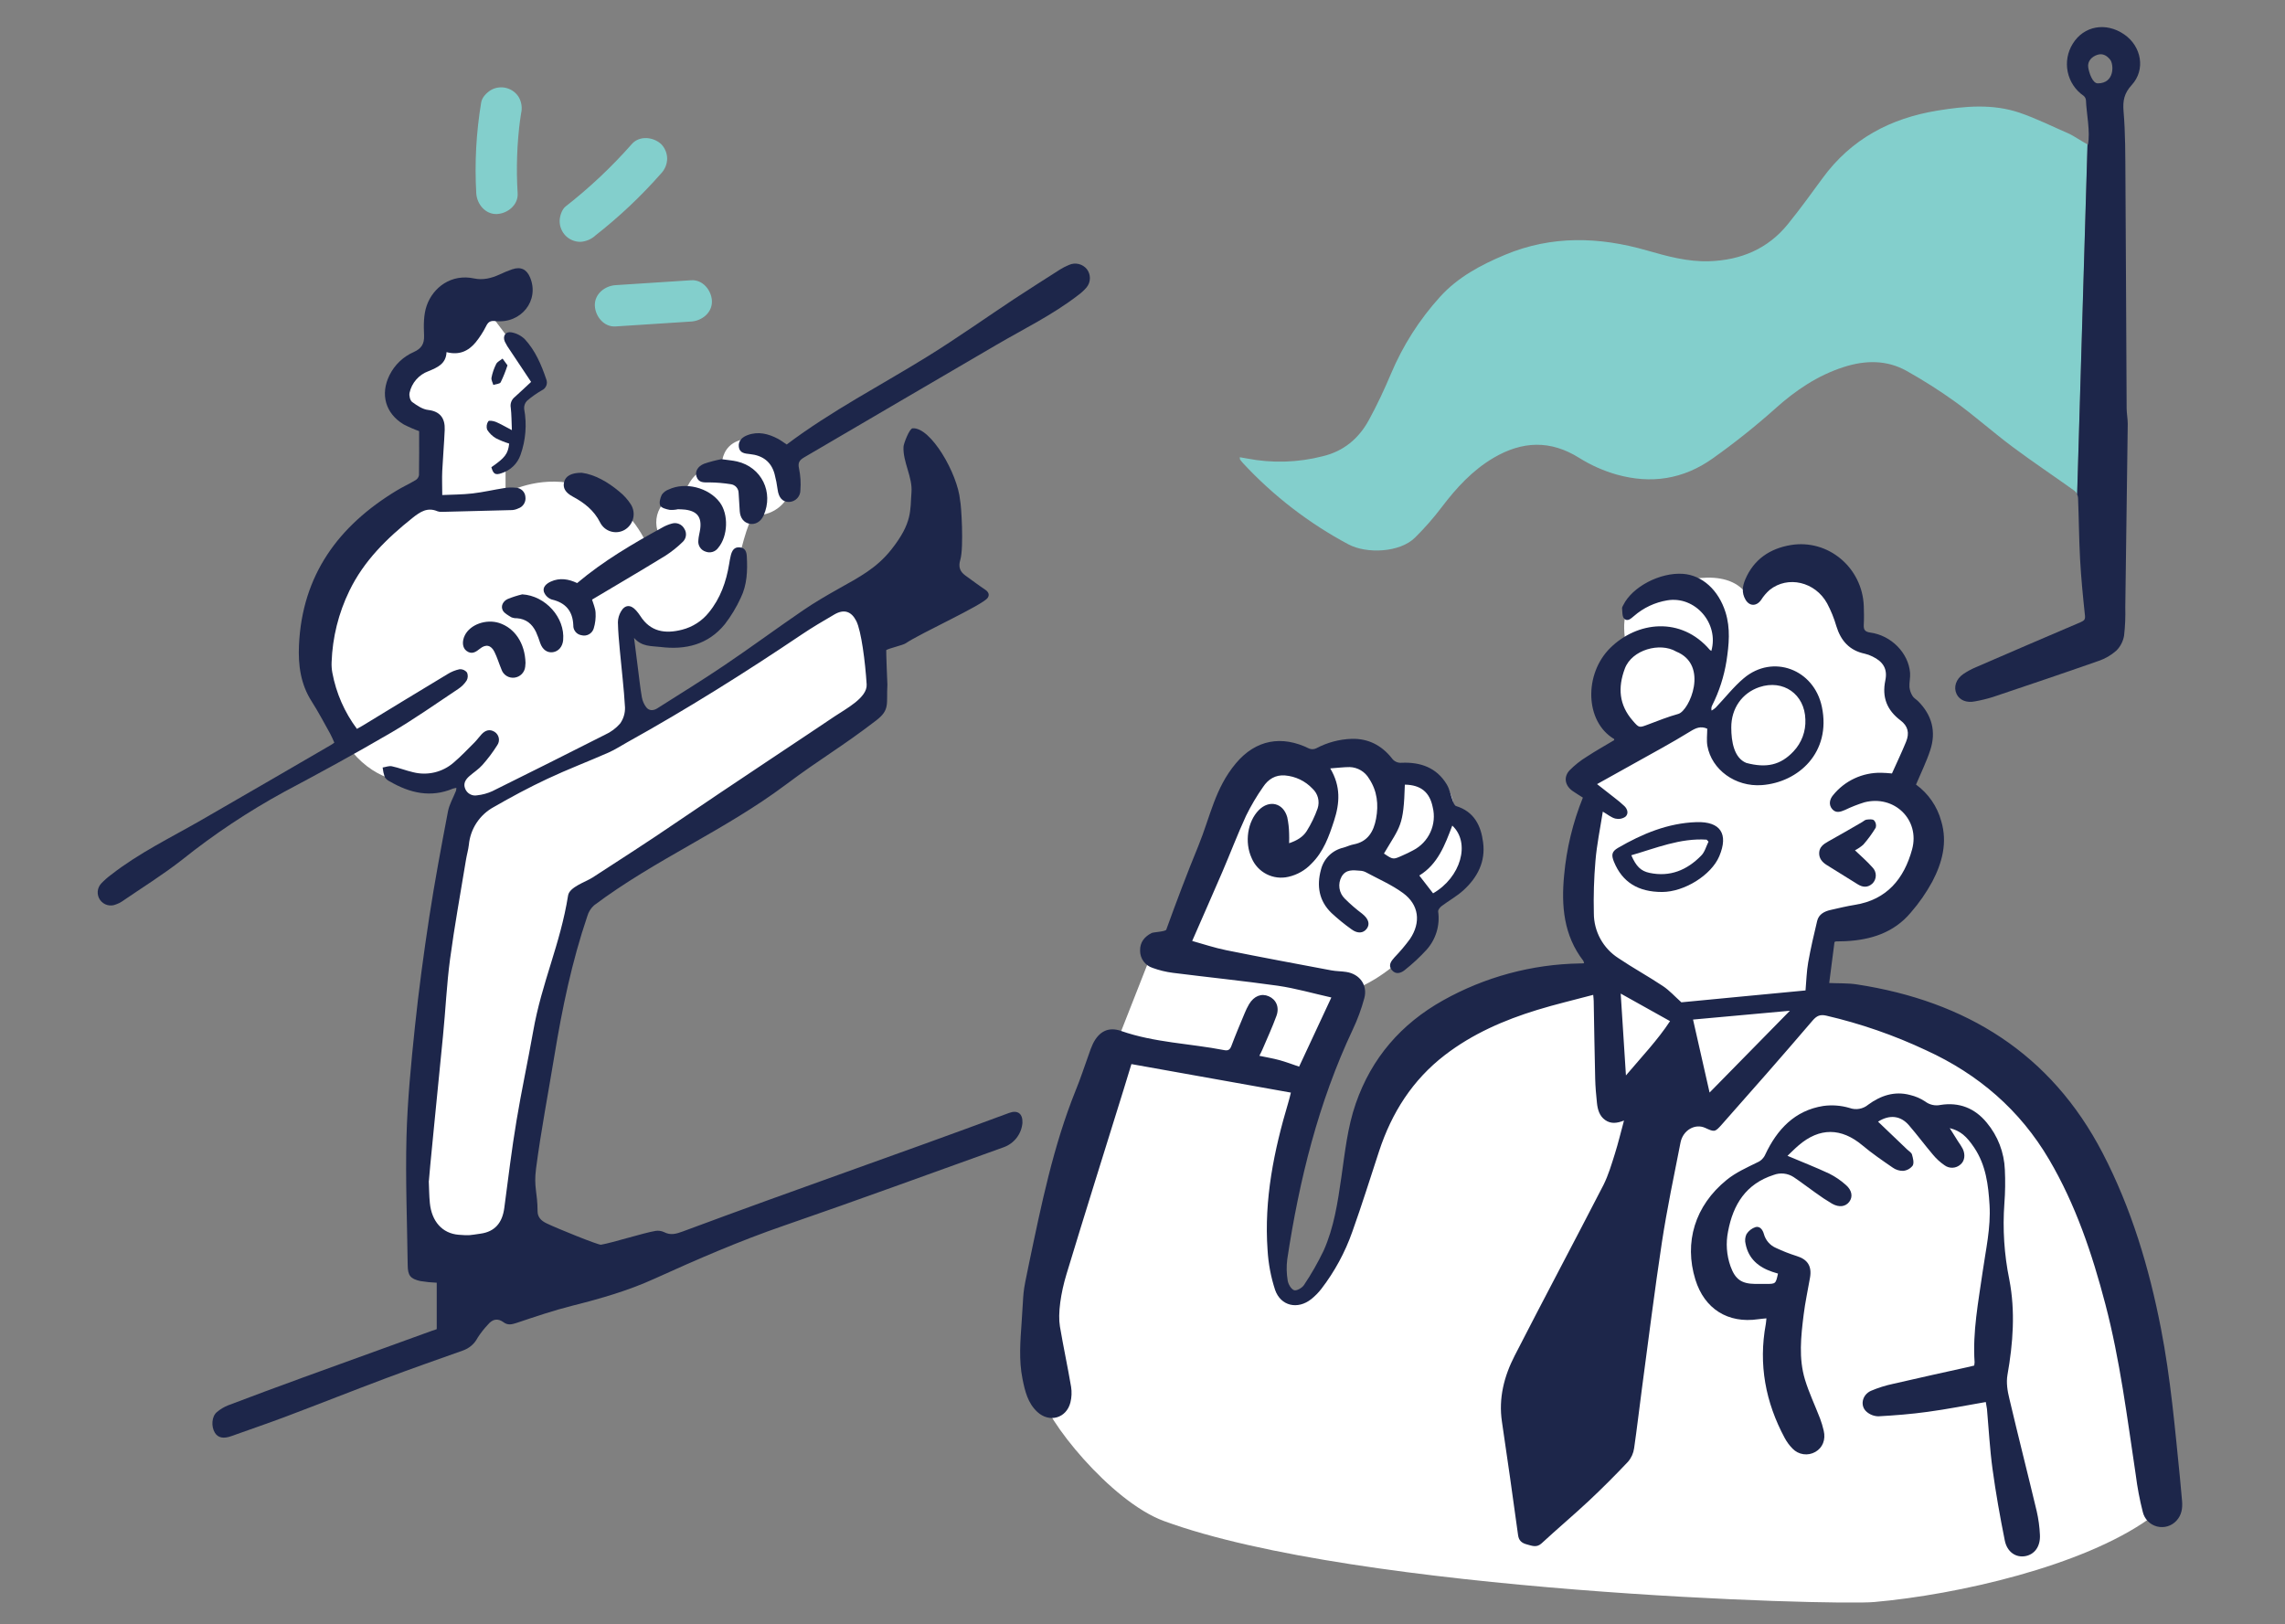 <svg width="422" height="300" viewBox="0 0 422 300" fill="none" xmlns="http://www.w3.org/2000/svg">
<rect x="0" y="0" width="422" height="300" fill="#808080" stroke="none"/>
<g clip-path="url(#clip0_421_978)">
<path d="M77.937 231.099C77.812 215.661 78.569 200.228 80.206 184.877C81.567 172.02 83.478 160.057 85.651 149.077L84.29 142.733C82.928 143.431 78.327 145.551 72.945 144.092C66.883 142.452 62.258 136.937 61.147 130.044C60.471 128.431 55.919 117.012 62.054 105.121C67.463 94.639 77.338 91.25 79.298 90.62V77.931C77.795 77.758 76.409 77.038 75.402 75.91C74.396 74.782 73.84 73.324 73.84 71.814C73.84 70.303 74.396 68.845 75.402 67.717C76.409 66.589 77.795 65.87 79.298 65.696C81.464 63.758 83.737 61.943 86.105 60.258C87.498 59.266 88.864 58.364 90.189 57.539L99.719 70.228L95.181 74.306C95.708 76.289 95.819 78.359 95.507 80.387C95.195 82.414 94.465 84.355 93.365 86.088V91.073C94.65 90.42 100.44 87.638 107.433 89.713C116.032 92.265 119.286 100.045 119.685 101.042L121.954 99.23C121.473 98.418 121.213 97.494 121.2 96.551C121.188 95.607 121.422 94.677 121.881 93.852C122.34 93.027 123.007 92.337 123.816 91.849C124.625 91.362 125.547 91.094 126.492 91.073C126.555 90.837 127.522 87.384 130.576 86.541C131.468 86.306 132.406 86.306 133.299 86.541C133.267 86.088 133.181 83.936 134.66 82.463C136.416 80.709 139.711 80.555 142.374 82.463C143.81 83.093 144.975 84.21 145.666 85.616C146.356 87.022 146.526 88.626 146.146 90.145C145.765 91.664 144.859 93 143.588 93.916C142.316 94.832 140.761 95.27 139.198 95.151C138.14 96.207 136.475 102.579 136.021 105.574C135.504 108.95 134.66 114.469 130.576 116.903C126.769 119.169 121.142 118.163 116.509 114.637C116.336 117.202 116.336 119.776 116.509 122.341C116.759 126.016 117.367 129.659 118.324 133.217L159.164 108.293C160.223 115.09 161.282 121.888 162.341 128.685L107.433 166.297C104.787 175.677 102.287 185.973 100.172 197.112C98.058 208.25 96.61 218.7 95.634 228.38L77.937 231.099Z" fill="white"/>
<path d="M239.938 141.373C239.412 141.16 235.337 139.561 231.316 141.827C229.737 142.74 228.437 144.067 227.557 145.664C226.678 147.262 226.251 149.068 226.324 150.89L216.341 175.36L213.165 174.907L204.089 198.018C197.59 210.577 193.584 224.272 192.291 238.349C191.726 244.681 191.726 251.05 192.291 257.382C192.826 261.868 205.06 277.321 214.98 280.946C250.829 294.088 338.409 296.58 346.124 295.9C361.552 294.541 384.645 289.275 396.947 280.493C399.734 278.504 394.125 273.845 397.855 263.273C398.862 257.948 397.855 251.038 387.418 218.41C377.435 187.224 340.615 185.733 335.687 184.877L338.409 171.282C346.641 172.252 353.97 167.253 355.653 160.406C356.906 155.313 354.913 149.712 350.661 145.905C354.26 142.95 355.871 138.487 354.745 134.576C354.052 132.348 352.609 130.427 350.661 129.138C350.766 128.685 351.569 124.729 348.846 121.434C348.053 120.509 347.082 119.752 345.991 119.207C344.9 118.662 343.711 118.341 342.493 118.262C343.964 111.247 339.444 104.455 333.871 104.214C323.434 103.761 324.796 105.266 322.527 109.652C318.774 104.582 309.726 107.01 304.375 109.652C299.633 111.995 299.57 114.13 300.291 119.622C298.104 121.164 296.505 123.4 295.753 125.966C294.478 130.697 296.625 136.09 301.199 139.561L290.762 144.092L294.392 147.718C292.148 152.945 291.183 158.631 291.577 164.305C291.972 169.979 293.715 175.478 296.661 180.345C293.534 179.951 280.107 178.605 267.619 187.596C252.363 198.58 250.979 216.009 250.829 218.41C250.298 222.403 248.75 229.286 243.568 235.63C242.212 237.289 240.692 238.807 239.03 240.162L236.308 236.99C236.134 218.201 240.657 199.666 249.467 183.064C251.042 182.44 252.561 181.682 254.005 180.798C258.059 178.289 261.476 174.877 263.989 170.829C264.138 169.619 264.293 168.413 264.442 167.203C269.007 165.255 271.884 161.068 271.703 156.781C271.549 153.156 269.257 150.704 268.526 149.983C268.575 148.345 268.123 146.731 267.232 145.355C266.34 143.979 265.051 142.907 263.535 142.28C259.873 140.861 256.587 142.978 256.274 143.186C254.276 140.892 251.486 139.433 248.46 139.097C245.434 138.761 242.392 139.574 239.938 141.373Z" fill="white"/>
<path d="M245.674 141.926C247.652 145.248 247.43 148.361 246.382 151.579C245.438 154.497 244.43 157.338 242.17 159.554C241.035 160.75 239.569 161.583 237.959 161.947C236.597 162.269 235.164 162.097 233.917 161.461C232.67 160.825 231.69 159.767 231.153 158.476C229.818 155.562 230.39 151.746 232.482 149.625C234.411 147.677 236.988 148.289 237.732 150.935C237.942 151.92 238.057 152.923 238.077 153.93C238.118 154.465 238.077 155.009 238.077 155.743C239.439 155.29 240.623 154.624 241.326 153.5C242.149 152.185 242.824 150.784 243.341 149.322C243.553 148.684 243.576 147.998 243.406 147.347C243.236 146.697 242.881 146.109 242.384 145.656C241.055 144.251 239.253 143.386 237.324 143.227C235.541 143.077 234.207 143.938 233.276 145.343C232.091 147.034 231.038 148.815 230.127 150.668C228.566 154.057 227.241 157.56 225.766 160.995C223.951 165.21 222.095 169.406 220.176 173.797C222.118 174.332 224.26 175.061 226.442 175.501C232.9 176.806 239.38 178.011 245.855 179.226C246.763 179.398 247.725 179.38 248.646 179.525C251.11 179.905 252.612 181.945 251.968 184.355C251.43 186.347 250.716 188.286 249.835 190.151C243.482 203.642 239.956 217.921 237.737 232.571C237.568 233.885 237.594 235.217 237.814 236.523C237.919 237.194 238.44 238.095 238.994 238.304C239.448 238.467 240.455 237.892 240.809 237.37C242.169 235.345 243.382 233.225 244.439 231.026C246.373 226.721 247.053 222.072 247.725 217.432C248.396 212.791 248.859 208.223 250.389 203.814C253.306 195.408 258.761 189.114 266.493 184.781C274.222 180.445 282.91 178.098 291.774 177.952C292.001 177.952 292.227 177.952 292.55 177.916C292.524 177.759 292.477 177.607 292.409 177.463C288.779 172.75 288.325 167.308 288.865 161.67C289.31 156.744 290.478 151.91 292.332 147.323C291.692 146.911 291.066 146.535 290.467 146.123C289.046 145.144 288.702 143.567 289.854 142.302C290.806 141.334 291.873 140.485 293.031 139.774C294.687 138.686 296.42 137.721 298.113 136.706C298.113 136.606 298.113 136.502 298.059 136.475C292.681 133.226 292.545 124.493 297.355 119.708C302.347 114.75 310.465 113.817 315.774 120.03C315.86 120.107 315.954 120.174 316.056 120.229C317.499 115.108 313.052 110.038 307.919 110.885C305.634 111.26 303.499 112.266 301.757 113.79C301.217 114.243 300.559 114.895 299.942 114.243C299.561 113.839 299.642 112.983 299.565 112.321C299.565 112.154 299.692 111.959 299.778 111.787C301.43 108.388 306.585 105.687 310.824 105.991C314.377 106.249 317.381 108.982 318.67 113.074C319.609 116.074 319.314 119.073 318.851 122.105C318.395 124.955 317.503 127.719 316.205 130.298C316.05 130.589 316.015 130.929 316.106 131.245C316.367 131.094 316.613 130.918 316.841 130.72C318.583 128.907 320.153 126.859 322.077 125.245C327.423 120.768 335.01 123.61 336.467 130.543C338.232 138.967 332.147 144.509 325.386 145.012C320.503 145.375 316.106 142.166 315.325 137.762C315.148 136.747 315.298 135.673 315.298 134.59C314.077 134.055 313.197 134.454 312.121 135.12C308.741 137.209 305.228 139.085 301.757 141.034C299.552 142.275 297.333 143.499 294.95 144.827C296.071 145.701 297.11 146.499 298.127 147.314C298.782 147.808 299.41 148.336 300.01 148.896C300.6 149.476 300.809 150.319 300.173 150.863C299.903 151.044 299.598 151.167 299.278 151.224C298.958 151.281 298.629 151.27 298.313 151.193C297.559 150.998 296.906 150.432 296.012 149.911C295.522 153.056 294.896 156.024 294.651 159.024C294.375 162.24 294.277 165.468 294.356 168.694C294.356 170.344 294.772 171.966 295.565 173.413C296.358 174.86 297.503 176.084 298.894 176.974C301.575 178.786 304.425 180.336 307.112 182.13C308.31 182.928 309.299 184.038 310.52 185.13L321.805 184.047L333.449 182.937C333.604 181.192 333.644 179.443 333.944 177.739C334.398 175.174 334.988 172.637 335.596 170.104C335.895 168.857 336.93 168.332 338.087 168.069C339.571 167.734 341.05 167.371 342.552 167.131C348.492 166.188 351.655 162.282 353.13 156.89C354.623 151.406 349.845 146.78 344.331 148.189C343.102 148.568 341.904 149.039 340.746 149.598C339.916 149.952 339.081 150.251 338.382 149.449C337.683 148.647 337.896 147.636 338.527 146.884C339.595 145.556 340.954 144.491 342.499 143.772C344.044 143.052 345.735 142.697 347.439 142.733C348.097 142.733 348.76 142.814 349.413 142.86C350.285 140.911 351.206 138.99 352.014 137.019C352.676 135.401 352.386 134.109 350.988 133.058C348.479 131.155 347.548 128.803 348.184 125.69C348.637 123.555 347.78 122.205 345.815 121.258C345.363 121.028 344.884 120.855 344.39 120.741C341.558 120.147 339.97 118.344 339.144 115.657C338.722 114.199 338.15 112.788 337.438 111.447C335.237 107.441 330.178 106.276 326.838 108.95C326.223 109.486 325.689 110.109 325.254 110.799C324.41 112.009 323.103 112.027 322.359 110.749C321.615 109.471 321.81 108.229 322.322 107.019C323.893 103.322 326.86 101.323 330.713 100.675C337.633 99.52 343.945 104.844 344.209 111.945C344.249 113.074 344.268 114.211 344.209 115.335C344.15 116.278 344.376 116.694 345.434 116.839C349.291 117.37 352.463 120.614 352.758 124.267C352.83 125.146 352.585 126.057 352.644 126.94C352.71 127.518 352.907 128.073 353.221 128.563C353.452 128.948 353.915 129.188 354.246 129.519C356.797 132.07 357.604 135.124 356.492 138.532C355.798 140.666 354.786 142.701 353.856 144.913C356.134 146.567 357.777 148.949 358.512 151.665C359.701 155.639 358.675 159.368 356.869 162.826C355.755 164.877 354.419 166.799 352.885 168.558C349.767 172.279 345.511 173.611 340.814 173.842C340.233 173.869 339.648 173.865 339.063 173.883C338.99 173.883 338.922 173.942 338.799 173.996C338.482 176.471 338.16 178.981 337.824 181.564C339.562 181.646 341.282 181.564 342.952 181.827C363.095 184.917 378.773 194.574 388.33 212.991C393.626 223.2 396.902 234.117 399.089 245.373C400.873 254.532 401.676 263.812 402.611 273.079C402.751 274.475 402.874 275.871 402.992 277.271C403.101 278.599 402.901 279.845 401.962 280.869C401.517 281.359 400.947 281.719 400.312 281.909C399.677 282.098 399.003 282.111 398.361 281.945C397.72 281.78 397.137 281.442 396.674 280.968C396.211 280.495 395.887 279.905 395.736 279.26C395.158 276.997 394.723 274.699 394.433 272.381C392.845 261.827 391.534 251.228 388.82 240.873C386.383 231.575 383.334 222.498 378.433 214.164C373.051 205.006 365.35 198.39 355.698 193.981C349.801 191.206 343.625 189.064 337.275 187.591C336.158 187.342 335.541 187.591 334.756 188.497C329.229 194.964 323.616 201.353 317.966 207.725C316.696 209.161 316.605 209.084 314.899 208.314C313.052 207.48 310.815 208.731 310.361 211.033C309.154 217.15 307.874 223.268 306.93 229.418C305.569 238.422 304.439 247.467 303.232 256.498C302.742 260.16 302.324 263.835 301.793 267.487C301.667 268.408 301.278 269.274 300.672 269.98C298.325 272.472 295.905 274.889 293.412 277.23C290.567 279.89 287.576 282.401 284.717 285.052C283.783 285.917 282.929 285.505 281.995 285.26C281.06 285.015 280.502 284.576 280.361 283.538C279.399 276.555 278.428 269.572 277.384 262.602C276.731 258.238 277.788 254.192 279.73 250.403C285.13 239.858 290.712 229.399 296.135 218.863C297.042 217.051 297.632 215.034 298.249 213.077C298.866 211.119 299.338 209.121 299.924 206.968C298.644 207.476 297.514 207.621 296.452 206.877C295.39 206.134 295.055 204.938 294.928 203.705C294.773 202.233 294.642 200.755 294.605 199.273C294.487 194.479 294.419 189.685 294.329 184.89C294.329 184.587 294.283 184.283 294.238 183.753C290.721 184.691 287.272 185.497 283.891 186.535C277.779 188.411 271.961 190.94 266.847 194.869C260.857 199.473 257.018 205.541 254.69 212.642C253.061 217.599 251.514 222.579 249.753 227.496C248.421 231.293 246.492 234.854 244.04 238.046C243.491 238.756 242.859 239.398 242.157 239.958C239.67 241.929 236.525 241.245 235.486 238.24C234.714 235.876 234.249 233.423 234.102 230.94C233.426 221.555 235.282 212.487 237.95 203.551C238.114 202.998 238.25 202.432 238.404 201.807L208.953 196.541C208.5 197.977 208.014 199.64 207.497 201.299C203.98 212.628 200.413 223.957 196.964 235.336C195.903 238.83 195.349 242.627 195.748 244.993C196.375 248.717 197.178 252.411 197.809 256.136C197.963 257.095 197.923 258.075 197.691 259.018C196.964 261.963 193.793 262.852 191.564 260.776C189.808 259.14 189.296 256.942 188.842 254.704C188.138 251.214 188.438 247.702 188.678 244.213C189.132 237.869 188.733 239.645 190.04 233.383C192.309 222.561 194.505 211.713 198.662 201.39C199.569 199.196 200.282 196.94 201.094 194.715C201.311 194.048 201.565 193.395 201.856 192.757C202.973 190.523 204.706 189.585 207.066 190.428C213.242 192.585 219.772 192.73 226.097 193.962C226.774 194.094 227.141 193.917 227.409 193.21C228.171 191.171 229.024 189.163 229.864 187.147C230.096 186.569 230.371 186.008 230.685 185.47C231.593 183.966 232.954 183.422 234.315 184.016C235.677 184.609 236.33 186.023 235.736 187.641C234.964 189.757 234.016 191.81 233.131 193.885C232.986 194.23 232.8 194.561 232.578 195.009C233.907 195.29 235.132 195.49 236.317 195.816C237.501 196.142 238.672 196.591 239.924 197.012L245.878 184.238C242.493 183.481 239.271 182.543 235.985 182.067C229.542 181.161 223.062 180.499 216.604 179.683C215.333 179.52 214.083 179.216 212.879 178.777C212.198 178.563 211.605 178.136 211.186 177.559C210.768 176.982 210.547 176.286 210.555 175.573C210.528 174.055 211.331 173.031 212.67 172.338C213.019 172.156 215.266 172.084 215.393 171.703C217.208 166.682 219.263 161.222 221.292 156.296C223.561 150.727 224.369 145.624 228.239 140.997C231.91 136.606 236.73 135.75 241.817 138.278C242.026 138.357 242.25 138.39 242.474 138.377C242.697 138.364 242.915 138.304 243.114 138.201C245.121 137.138 247.343 136.545 249.613 136.466C252.689 136.38 255.144 137.662 257.027 140.018C257.228 140.316 257.506 140.554 257.831 140.706C258.156 140.858 258.517 140.92 258.874 140.884C262.328 140.739 265.304 141.768 267.179 144.863C267.75 145.801 267.941 146.965 268.34 148.035C268.463 148.347 268.653 148.796 268.908 148.878C272.22 149.893 273.504 152.458 273.899 155.562C274.385 159.146 272.869 162.056 270.301 164.407C269.08 165.531 267.578 166.347 266.244 167.353C265.94 167.584 265.563 168.051 265.604 168.364C265.783 169.625 265.683 170.91 265.314 172.13C264.944 173.349 264.312 174.473 263.462 175.424C262.228 176.771 260.888 178.019 259.455 179.153C258.743 179.747 257.776 180.059 257.05 179.18C256.324 178.301 256.905 177.535 257.545 176.819C258.573 175.755 259.529 174.623 260.404 173.43C262.459 170.366 262.074 167.113 259.115 164.947C257.005 163.401 254.536 162.341 252.213 161.086C251.896 160.929 251.55 160.841 251.196 160.827C249.912 160.728 248.578 160.515 247.766 161.924C247.404 162.576 247.267 163.33 247.378 164.067C247.489 164.805 247.841 165.485 248.378 166.003C249.372 166.992 250.433 167.911 251.555 168.753C252.703 169.66 253.07 170.643 252.426 171.522C251.782 172.401 250.715 172.474 249.608 171.653C248.308 170.728 247.069 169.718 245.901 168.631C243.595 166.406 243.142 163.646 243.954 160.646C244.196 159.651 244.71 158.743 245.439 158.022C246.169 157.302 247.084 156.799 248.083 156.568C248.723 156.391 249.331 156.083 249.976 155.965C252.626 155.467 253.697 153.572 254.137 151.211C254.622 148.606 254.355 146.086 252.839 143.807C252.472 143.179 251.951 142.655 251.326 142.283C250.7 141.911 249.991 141.704 249.263 141.682C248.165 141.682 247.049 141.827 245.674 141.926ZM319.736 134.368C319.736 137 320.258 140.014 322.527 140.92C326.211 141.89 328.834 141.337 331.226 138.786C331.968 138.001 332.546 137.075 332.923 136.063C333.3 135.051 333.47 133.974 333.422 132.895C333.309 128.218 329.338 125.431 324.914 126.918C321.71 128.01 319.727 130.86 319.736 134.368ZM309.526 120.32C306.585 118.607 301.394 119.975 300.078 123.492C298.762 127.008 299.002 130.194 301.526 133.094C302.728 134.481 302.692 134.454 304.443 133.792C306.195 133.13 308.074 132.383 309.952 131.862C311.99 131.3 315.72 122.794 309.526 120.329V120.32ZM312.675 188.316C313.705 192.848 314.722 197.379 315.729 201.798L330.563 186.689L312.675 188.316ZM259.451 144.926C259.224 152.63 258.616 152.539 255.593 157.651C257.272 158.784 257.272 158.793 258.97 158.032C259.646 157.732 260.331 157.42 260.966 157.066C262.384 156.34 263.514 155.156 264.173 153.707C264.832 152.259 264.981 150.63 264.597 149.086C264.043 146.317 262.396 144.972 259.451 144.926ZM299.316 183.517C299.633 188.529 299.951 193.487 300.282 198.635C303.209 195.181 306.181 192.046 308.428 188.606L299.316 183.517ZM268.213 152.48C266.852 156.074 265.549 159.622 262.119 161.711L264.665 165.001C269.788 162.06 271.626 155.675 268.213 152.489V152.48Z" fill="#1D264A"/>
<path d="M382.258 24.762C379.181 23.43 376.168 21.912 373.01 20.829C368.018 19.129 362.904 19.601 357.826 20.425C349.15 21.835 341.885 25.669 336.612 32.887C334.515 35.751 332.432 38.629 330.2 41.389C326.479 45.984 321.501 48.05 315.679 48.249C311.708 48.381 307.937 47.343 304.193 46.269C295.34 43.722 286.595 43.45 277.942 47.067C273.472 48.938 269.238 51.195 265.953 54.82C262.143 59.021 259.074 63.837 256.877 69.063C255.652 71.968 254.313 74.836 252.793 77.605C250.946 80.999 248.128 83.356 244.298 84.266C239.706 85.447 234.907 85.588 230.254 84.679C229.845 84.597 229.437 84.534 228.965 84.452C229.006 84.692 228.965 84.828 229.042 84.905C229.227 85.156 229.425 85.397 229.636 85.626C235.226 91.635 241.777 96.675 249.022 100.539C252.435 102.352 258.552 102.053 261.329 99.298C263.104 97.545 264.751 95.667 266.257 93.678C268.98 90.09 271.956 86.845 275.863 84.547C281.127 81.466 286.328 81.23 291.66 84.579C293.804 85.923 296.127 86.958 298.562 87.651C304.915 89.432 310.868 88.558 316.359 84.638C320.366 81.793 324.211 78.726 327.876 75.453C331.584 72.117 335.677 69.344 340.487 67.799C344.471 66.516 348.446 66.439 352.158 68.528C355.291 70.284 358.321 72.216 361.234 74.315C364.828 76.934 368.159 79.907 371.721 82.562C375.46 85.354 379.354 87.942 383.143 90.665C383.354 90.835 383.519 91.054 383.624 91.304L385.539 26.684C384.89 26.344 382.634 24.912 382.258 24.762Z" fill="#83CFCC"/>
<path d="M392.304 6.355C388.923 4.026 384.844 4.773 382.806 8.072C381.833 9.627 381.5 11.497 381.875 13.292C382.251 15.086 383.306 16.666 384.821 17.702C385.063 17.91 385.213 18.205 385.239 18.522C385.33 20.956 386.078 24.359 385.602 26.724L385.525 26.684L383.61 91.304C383.704 91.507 383.761 91.725 383.778 91.948C383.936 95.727 383.95 99.511 384.154 103.276C384.345 106.77 384.69 110.26 385.062 113.744C385.134 114.474 384.839 114.651 384.281 114.909C377.822 117.664 371.373 120.437 364.932 123.229C364.105 123.576 363.315 124.004 362.572 124.507C361.211 125.454 360.757 126.945 361.347 128.182C361.878 129.319 363.194 129.877 364.764 129.541C365.876 129.343 366.975 129.075 368.054 128.739C374.561 126.551 381.059 124.362 387.535 122.087C388.757 121.68 389.884 121.029 390.848 120.175C391.605 119.42 392.107 118.447 392.281 117.392C392.479 115.655 392.553 113.906 392.504 112.158C392.67 100.872 392.822 89.584 392.958 78.294C392.958 77.329 392.758 76.363 392.753 75.398C392.672 61.201 392.626 47.008 392.531 32.801C392.504 28.723 392.531 24.604 392.182 20.53C392.027 18.581 392.3 17.226 393.684 15.708C396.293 12.876 395.503 8.557 392.304 6.355ZM387.417 15.396C386.446 15.396 385.806 13.411 385.661 12.45C385.479 11.245 386.382 10.429 387.376 10.116C388.37 9.803 389.146 10.302 389.731 11.05C390.371 11.874 390.593 15.396 387.417 15.396Z" fill="#1D264A"/>
<path d="M80.658 245.491V236.922C79.641 236.883 78.627 236.78 77.622 236.614C75.762 236.197 75.317 235.567 75.294 233.7C75.195 225.788 74.863 217.867 75.072 209.963C75.254 203.198 75.921 196.432 76.624 189.689C77.327 182.946 78.253 176.094 79.288 169.32C80.281 162.83 81.498 156.368 82.723 149.915C82.977 148.556 83.717 147.328 84.225 146.032C84.262 145.861 84.28 145.686 84.279 145.511C84.07 145.544 83.864 145.592 83.662 145.656C79.542 147.387 75.716 146.485 72.036 144.36C71.64 144.188 71.302 143.906 71.061 143.549C70.865 142.969 70.732 142.371 70.666 141.763C71.237 141.677 71.841 141.419 72.367 141.532C73.697 141.813 74.972 142.334 76.297 142.633C77.593 142.962 78.948 142.973 80.249 142.665C81.55 142.358 82.757 141.74 83.766 140.866C85.128 139.71 86.367 138.396 87.633 137.132C88.087 136.679 88.481 136.112 88.935 135.627C89.616 134.902 90.414 134.599 91.345 135.174C91.545 135.302 91.716 135.469 91.849 135.665C91.982 135.862 92.074 136.083 92.119 136.316C92.163 136.549 92.16 136.788 92.109 137.019C92.058 137.251 91.96 137.47 91.821 137.662C91.014 138.942 90.103 140.155 89.098 141.287C88.413 142.067 87.497 142.647 86.703 143.34C85.981 143.965 85.5 144.722 85.922 145.706C86.094 146.129 86.409 146.479 86.811 146.696C87.213 146.913 87.678 146.985 88.127 146.897C89.091 146.795 90.032 146.538 90.914 146.136C97.872 142.692 104.808 139.218 111.724 135.713C112.794 135.234 113.748 134.529 114.519 133.647C115.143 132.777 115.462 131.726 115.427 130.656C115.232 127.158 114.796 123.668 114.479 120.175C114.315 118.43 114.152 116.681 114.116 114.932C114.13 114.245 114.317 113.573 114.66 112.979C115.386 111.673 116.475 111.619 117.465 112.743C117.753 113.061 118.016 113.402 118.25 113.762C120.124 116.708 122.851 117.107 125.964 116.309C127.911 115.815 129.644 114.702 130.901 113.137C133.047 110.518 134.118 107.468 134.658 104.187C134.749 103.648 134.831 103.109 134.967 102.579C135.185 101.736 135.561 101.006 136.61 101.097C137.658 101.187 137.876 101.958 137.921 102.76C138.071 105.388 137.98 108.021 136.8 110.427C136.006 112.158 135.018 113.794 133.855 115.303C130.779 119.064 126.617 120.079 121.952 119.495C120.314 119.295 118.554 119.495 117.101 117.823C117.369 119.948 117.592 121.706 117.818 123.465C118.045 125.223 118.231 127.022 118.54 128.785C118.662 129.468 118.946 130.111 119.37 130.661C119.897 131.309 120.677 131.286 121.39 130.833C125.533 128.191 129.726 125.626 133.792 122.875C138.674 119.576 143.421 116.078 148.281 112.752C150.4 111.302 152.633 110.001 154.875 108.741C158.695 106.593 161.863 104.967 164.595 101.527C168.579 96.506 168.066 94.231 168.334 90.928C168.561 88.123 166.709 85.304 166.864 82.495C166.895 81.919 167.957 79.155 168.533 79.109C171.869 78.838 176.86 87.448 177.314 92.432C177.514 93.098 178.036 101.11 177.346 103.421C176.974 104.659 177.26 105.551 178.254 106.276C179.488 107.16 180.708 108.089 181.965 108.927C182.546 109.326 182.796 109.834 182.419 110.409C181.562 111.732 169.904 117.003 167.276 118.815C166.764 119.169 164.145 119.753 163.673 120.075C163.637 120.215 163.869 126.419 163.887 126.465C163.673 130.044 164.418 131.069 161.804 133.076C155.21 138.133 151.757 139.96 145.109 144.94C133.764 153.432 121.059 158.707 109.714 167.217C109.118 167.755 108.686 168.449 108.466 169.22C105.616 177.626 103.828 186.236 102.39 194.982C101.246 201.933 99.912 208.862 99 215.827C98.546 219.312 99.272 220.173 99.281 223.708C99.281 224.813 99.939 225.489 100.979 225.973C102.794 226.853 110.508 229.988 110.998 229.902C113.14 229.535 118.894 227.709 121.036 227.356C121.578 227.265 122.135 227.341 122.633 227.573C123.84 228.208 124.902 227.899 126.082 227.46C148.59 219.085 163.846 213.915 186.363 205.563C187.955 204.974 188.908 205.69 188.827 207.421C188.738 208.417 188.366 209.367 187.755 210.16C187.144 210.952 186.32 211.554 185.378 211.894C171.878 216.729 158.414 221.682 144.855 226.35C136.651 229.173 128.723 232.617 120.845 236.192C115.953 238.417 110.862 239.872 105.662 241.177C102.19 242.051 98.791 243.212 95.397 244.349C94.489 244.644 93.781 244.802 93.001 244.227C91.925 243.434 90.963 243.638 90.138 244.63C89.42 245.387 88.774 246.209 88.209 247.086C87.641 248.194 86.665 249.04 85.486 249.447C80.749 251.133 75.998 252.791 71.292 254.559C65.157 256.861 59.067 259.281 52.941 261.592C49.547 262.874 46.134 264.034 42.703 265.262C41.274 265.774 40.262 265.579 39.681 264.628C38.973 263.472 39.091 261.633 40.04 260.83C40.661 260.298 41.366 259.872 42.127 259.571C46.756 257.812 51.397 256.087 56.049 254.395C63.963 251.513 71.891 248.668 79.814 245.785C80.159 245.704 80.513 245.554 80.658 245.491ZM79.188 218.129C79.251 219.489 79.251 220.848 79.387 222.208C79.723 225.566 81.656 227.827 84.724 228.067C86.807 228.23 86.684 228.149 88.758 227.859C91.422 227.487 92.765 225.828 93.128 223.155C93.854 217.749 94.489 212.333 95.397 206.95C96.305 201.458 97.493 196.015 98.46 190.532C100.062 181.405 103.452 174.535 104.917 165.391C105.167 163.827 108.189 162.889 109.433 162.083C114.569 158.747 119.729 155.444 124.784 151.986C133.969 145.719 151.222 134.313 154.158 132.306C156.172 130.946 160.211 128.871 160.057 126.415C159.794 122.209 159.058 116.527 158.151 114.719C157.243 112.91 155.882 112.453 154.099 113.491C152.043 114.687 149.987 115.897 148.018 117.225C137.558 124.267 126.885 130.969 115.858 137.091C114.696 137.735 113.589 138.473 112.378 139.003C108.629 140.653 104.795 142.107 101.097 143.848C97.711 145.438 94.403 147.21 91.163 149.077C89.887 149.776 88.802 150.778 88.004 151.994C87.207 153.21 86.721 154.603 86.589 156.051C86.485 156.957 86.212 157.864 86.058 158.806C85.06 164.915 83.939 171.01 83.118 177.146C82.487 181.854 82.287 186.621 81.811 191.352C80.93 200.284 79.151 218.12 79.206 218.129H79.188Z" fill="#1D264A"/>
<path d="M366.742 258.959C363.062 259.593 359.545 260.296 355.996 260.772C352.992 261.188 349.956 261.429 346.92 261.596C346.111 261.585 345.333 261.286 344.724 260.753C343.476 259.666 343.885 257.631 345.527 256.892C346.852 256.328 348.229 255.894 349.639 255.596C354.349 254.5 359.073 253.476 363.792 252.424C364.051 252.365 364.309 252.293 364.609 252.216C364.647 252.022 364.668 251.825 364.673 251.627C364.291 245.971 365.371 240.447 366.161 234.896C366.742 230.818 367.681 226.762 367.436 222.593C367.214 218.868 366.769 215.216 364.618 211.994C363.184 209.855 362.063 208.871 360.08 208.368C360.657 209.275 361.128 210.045 361.609 210.802C361.925 211.246 362.216 211.707 362.481 212.184C363.007 213.285 362.839 214.45 362.063 215.089C361.665 215.448 361.154 215.658 360.618 215.683C360.082 215.709 359.554 215.548 359.123 215.229C358.32 214.681 357.599 214.021 356.981 213.271C355.465 211.486 354.068 209.601 352.543 207.834C351.018 206.066 348.981 205.817 346.843 207.172C348.658 208.898 350.442 210.607 352.23 212.324C352.538 212.619 353.001 212.882 353.106 213.231C353.292 213.892 353.528 214.758 353.251 215.274C353.04 215.555 352.772 215.788 352.464 215.958C352.157 216.128 351.817 216.232 351.467 216.262C350.766 216.271 350.081 216.051 349.516 215.637C347.624 214.336 345.718 213.027 343.966 211.558C340.068 208.282 336.048 208.219 332.168 211.558C331.415 212.197 330.725 212.918 330.117 213.484C332.771 214.604 335.335 215.605 337.831 216.77C338.942 217.329 339.974 218.033 340.899 218.863C342.047 219.851 342.215 221.066 341.534 221.968C340.853 222.869 339.687 223.073 338.358 222.33C337.284 221.694 336.244 221.004 335.24 220.264C333.901 219.326 332.613 218.315 331.251 217.409C330.709 217.055 330.091 216.836 329.447 216.768C328.803 216.7 328.152 216.786 327.548 217.019C322.452 218.659 320.084 222.457 319.144 227.442C318.707 229.594 318.864 231.824 319.598 233.895C320.46 236.287 321.608 237.112 324.136 237.144C324.798 237.144 325.466 237.144 326.128 237.144C327.943 237.144 327.943 237.144 328.365 235.236C328.016 235.127 327.657 235.028 327.303 234.905C324.771 234.044 322.924 232.504 322.384 229.771C322.225 229.167 322.281 228.526 322.543 227.958C322.934 227.332 323.536 226.864 324.24 226.64C325.048 226.449 325.547 227.152 325.765 227.945C325.922 228.512 326.205 229.037 326.593 229.481C326.981 229.924 327.464 230.274 328.007 230.505C329.239 231.085 330.51 231.582 331.809 231.991C333.806 232.599 334.646 233.845 334.283 235.961C333.892 238.263 333.375 240.552 333.098 242.867C332.604 246.855 332.159 250.888 333.348 254.817C334.092 257.269 335.213 259.602 336.134 262.004C336.408 262.733 336.632 263.479 336.806 264.238C337.209 265.915 336.606 267.41 335.258 268.176C334.589 268.557 333.812 268.704 333.049 268.593C332.287 268.482 331.584 268.12 331.052 267.564C330.477 266.982 329.989 266.319 329.604 265.598C326.051 258.991 324.739 252.003 326.11 244.576C326.164 244.272 326.178 243.964 326.228 243.502C325.665 243.561 325.18 243.592 324.699 243.665C319.108 244.48 314.783 241.753 313.109 236.355C310.981 229.472 313.014 222.693 318.886 217.93C320.551 216.57 322.589 215.664 324.535 214.703C325.195 214.429 325.723 213.911 326.01 213.258C328.188 208.613 331.455 205.101 336.742 204.272C338.361 204.053 340.008 204.18 341.575 204.643C342.156 204.856 342.783 204.911 343.392 204.802C344.001 204.694 344.57 204.427 345.042 204.027C347.311 202.364 349.893 201.48 352.756 202.246C353.742 202.476 354.679 202.878 355.524 203.433C355.927 203.745 356.393 203.965 356.891 204.077C357.388 204.189 357.903 204.19 358.401 204.081C361.827 203.542 364.722 204.675 366.923 207.367C368.967 209.816 370.141 212.873 370.263 216.058C370.362 218.123 370.333 220.192 370.177 222.253C369.831 226.964 370.137 231.7 371.084 236.328C372.223 242.219 371.774 248.11 370.74 253.974C370.499 255.37 370.74 256.924 371.094 258.338C372.727 265.276 374.488 272.182 376.144 279.115C376.474 280.557 376.673 282.025 376.739 283.502C376.848 285.654 375.736 287.127 374.016 287.426C372.296 287.725 370.681 286.674 370.25 284.535C369.369 280.149 368.584 275.735 367.981 271.303C367.481 267.641 367.291 263.935 366.96 260.246C366.91 259.865 366.828 259.489 366.742 258.959Z" fill="#1D264A"/>
<path d="M61.746 137.168C61.478 136.584 61.256 136.008 60.956 135.473C59.849 133.502 58.801 131.495 57.58 129.582C55.511 126.374 55.048 122.839 55.216 119.16C55.81 106.236 62.476 97.132 73.249 90.611C74.379 89.922 75.595 89.374 76.73 88.694C76.896 88.597 77.04 88.466 77.151 88.31C77.263 88.154 77.341 87.976 77.379 87.787C77.428 85.069 77.406 82.35 77.406 79.631C76.425 79.279 75.468 78.863 74.542 78.384C71.18 76.363 70.186 72.815 71.938 69.29C72.883 67.382 74.472 65.868 76.426 65.016C77.814 64.386 78.386 63.539 78.318 61.939C78.236 60.099 78.214 58.11 78.817 56.415C79.997 53.08 83.355 50.524 87.566 51.431C89.177 51.775 90.743 51.394 92.231 50.715C93.006 50.344 93.802 50.017 94.613 49.736C96.188 49.21 97.263 49.736 97.899 51.249C99.668 55.486 96.261 59.832 91.496 59.302C90.498 59.189 90.135 59.506 89.749 60.29C89.222 61.333 88.587 62.317 87.852 63.226C86.518 64.835 84.821 65.655 82.466 65.039C82.379 67.191 80.805 67.871 79.117 68.564C78.249 68.882 77.475 69.413 76.868 70.109C76.26 70.804 75.838 71.642 75.641 72.543C75.523 73.073 75.736 73.971 76.126 74.256C77.034 74.913 78.059 75.616 79.108 75.724C81.277 75.987 82.221 77.256 82.13 79.4C82.025 81.928 81.799 84.457 81.676 86.985C81.608 88.377 81.676 89.768 81.676 91.435C83.491 91.349 85.392 91.358 87.267 91.141C89.24 90.914 91.183 90.452 93.166 90.144C93.859 90.031 94.564 90.012 95.262 90.09C95.72 90.099 96.157 90.281 96.486 90.599C96.815 90.916 97.011 91.346 97.037 91.802C97.096 92.253 96.996 92.711 96.753 93.096C96.51 93.481 96.14 93.769 95.707 93.91C95.354 94.08 94.972 94.183 94.582 94.213C90.255 94.34 85.931 94.45 81.608 94.544C81.334 94.564 81.059 94.527 80.8 94.435C78.949 93.647 77.624 94.512 76.212 95.636C71.466 99.415 67.2 103.58 64.518 109.136C62.52 113.248 61.404 117.732 61.242 122.3C61.212 122.963 61.259 123.628 61.383 124.28C62.083 128.03 63.635 131.57 65.921 134.626C66.315 134.399 66.683 134.204 67.037 133.991C72.242 130.819 77.438 127.647 82.652 124.511C83.338 124.081 84.096 123.774 84.889 123.605C85.148 123.589 85.407 123.636 85.644 123.741C85.881 123.847 86.089 124.009 86.25 124.212C86.352 124.449 86.399 124.706 86.386 124.964C86.374 125.222 86.302 125.473 86.177 125.699C85.772 126.319 85.242 126.848 84.621 127.253C80.464 130.017 76.38 132.913 72.078 135.41C65.648 139.171 59.1 142.737 52.52 146.236C45.871 149.862 39.553 154.064 33.638 158.793C30.085 161.575 26.223 163.968 22.489 166.528C22.163 166.743 21.81 166.915 21.441 167.04C20.928 167.267 20.352 167.31 19.812 167.16C19.271 167.009 18.8 166.677 18.478 166.218C18.157 165.759 18.005 165.203 18.048 164.644C18.092 164.086 18.329 163.56 18.718 163.157C19.282 162.563 19.899 162.022 20.56 161.539C25.665 157.556 31.483 154.742 37.06 151.538C45.078 146.934 53.065 142.271 61.065 137.63C61.242 137.549 61.451 137.377 61.746 137.168Z" fill="#1D264A"/>
<path d="M145.292 82.1C153.569 75.86 162.722 71.161 171.434 65.755C176.834 62.401 182.03 58.722 187.317 55.214C190.117 53.365 192.948 51.589 195.775 49.776C196.304 49.444 196.861 49.158 197.441 48.925C197.998 48.678 198.621 48.622 199.214 48.763C199.807 48.905 200.336 49.237 200.722 49.709C201.095 50.193 201.293 50.788 201.286 51.399C201.279 52.01 201.065 52.6 200.681 53.075C200.199 53.636 199.652 54.136 199.052 54.566C194.391 58.16 189.114 60.725 184.077 63.666C172.206 70.572 160.38 77.555 148.518 84.475C147.611 85.005 147.32 85.481 147.574 86.578C147.84 87.871 147.923 89.195 147.819 90.511C147.825 90.796 147.774 91.08 147.669 91.345C147.564 91.611 147.407 91.853 147.208 92.058C147.009 92.263 146.771 92.426 146.508 92.538C146.246 92.651 145.963 92.71 145.678 92.713C144.507 92.713 143.813 91.902 143.617 90.448C143.491 89.482 143.304 88.526 143.059 87.584C142.447 85.259 140.818 84.108 138.494 83.872C137.559 83.777 136.602 83.686 136.452 82.553C136.302 81.421 137.078 80.741 138.045 80.374C140.019 79.631 141.888 80.106 143.672 81.044C144.221 81.339 144.72 81.724 145.292 82.1Z" fill="#1D264A"/>
<path d="M109.342 110.749C109.56 111.501 109.946 112.317 109.991 113.146C110.056 114.144 109.937 115.145 109.642 116.101C109.496 116.559 109.178 116.942 108.755 117.17C108.331 117.399 107.836 117.454 107.373 117.324C106.941 117.254 106.55 117.027 106.274 116.686C105.999 116.346 105.858 115.917 105.88 115.48C105.771 112.861 104.473 111.329 101.887 110.726C101.557 110.611 101.257 110.425 101.009 110.18C100.76 109.936 100.568 109.64 100.448 109.313C100.185 108.433 100.902 107.804 101.691 107.436C103.389 106.648 105.04 106.961 106.592 107.695C111.425 103.616 116.793 100.471 122.257 97.467C122.826 97.134 123.436 96.878 124.072 96.706C124.51 96.573 124.98 96.596 125.402 96.771C125.824 96.946 126.172 97.263 126.386 97.666C126.635 98.051 126.736 98.513 126.672 98.966C126.608 99.419 126.382 99.835 126.037 100.136C125.088 101.06 124.049 101.889 122.938 102.61C118.468 105.356 113.93 108.016 109.342 110.749Z" fill="#1D264A"/>
<path d="M306.952 164.752C302.537 164.752 299.614 162.939 298.076 159.187C297.554 157.923 297.659 157.279 298.811 156.609C303.299 154.003 308.028 152.023 313.301 151.85C317.752 151.705 319.254 154.03 317.525 158.14C316.055 161.634 311.072 164.747 306.952 164.752ZM315.533 155.458C315.415 155.335 315.302 155.208 315.188 155.086C310.297 154.769 305.854 156.645 301.271 157.968C302.178 160.03 303.031 160.882 304.633 161.222C308.418 162.028 311.563 160.71 314.163 158.05C314.839 157.406 315.093 156.328 315.533 155.458Z" fill="#1D264A"/>
<path d="M94.037 81.933C93.195 81.674 92.377 81.345 91.591 80.949C90.929 80.56 90.371 80.016 89.966 79.363C89.88 79.105 89.854 78.831 89.891 78.561C89.928 78.292 90.027 78.034 90.18 77.809C90.32 77.609 91.155 77.75 91.591 77.936C92.499 78.316 93.356 78.842 94.536 79.449C94.463 77.823 94.477 76.549 94.327 75.298C94.259 74.938 94.29 74.565 94.418 74.221C94.546 73.877 94.766 73.574 95.053 73.345C96.047 72.475 96.991 71.533 98.085 70.54C96.773 68.569 95.48 66.638 94.196 64.699C93.831 64.2 93.51 63.669 93.238 63.113C92.784 62.089 93.361 61.178 94.436 61.382C95.376 61.546 96.245 61.989 96.927 62.655C98.856 64.749 99.968 67.346 100.871 70.015C101.037 70.394 101.048 70.824 100.9 71.211C100.752 71.599 100.458 71.912 100.081 72.085C99.099 72.646 98.173 73.3 97.318 74.039C97.129 74.236 96.986 74.472 96.897 74.73C96.809 74.988 96.777 75.263 96.805 75.534C97.331 78.375 97.097 81.304 96.129 84.026C95.85 84.822 95.389 85.542 94.781 86.128C94.174 86.713 93.437 87.148 92.63 87.398C91.482 87.796 91.105 87.565 90.747 86.296C93.284 84.538 93.819 83.822 94.037 81.933Z" fill="#1D264A"/>
<path d="M107.432 87.321C109.842 87.638 112.256 89.011 114.429 90.842C115.244 91.502 115.947 92.288 116.512 93.171C116.751 93.552 116.911 93.978 116.983 94.422C117.055 94.866 117.037 95.32 116.93 95.757C116.824 96.194 116.631 96.605 116.362 96.967C116.094 97.328 115.756 97.632 115.369 97.861C114.985 98.084 114.559 98.225 114.118 98.277C113.677 98.329 113.23 98.29 112.805 98.162C112.38 98.035 111.985 97.822 111.646 97.536C111.306 97.251 111.029 96.898 110.831 96.502C109.692 94.236 107.877 92.849 105.748 91.703C104.387 90.969 103.911 90.094 104.183 89.02C104.455 87.946 105.472 87.316 107.432 87.321Z" fill="#1D264A"/>
<path d="M133.233 84.81C134.422 84.978 135.284 85.041 136.115 85.232C140.653 86.278 142.922 90.923 141.029 95.201C140.526 96.343 139.496 96.955 138.434 96.742C137.372 96.529 136.718 95.695 136.619 94.444C136.537 93.32 136.496 92.179 136.41 91.068C136.408 90.669 136.262 90.285 135.998 89.985C135.735 89.685 135.372 89.49 134.976 89.437C133.681 89.228 132.372 89.116 131.06 89.102C130.048 89.102 129.045 89.242 128.637 88.037C128.323 87.13 128.818 86.142 130.039 85.653C131.083 85.298 132.15 85.016 133.233 84.81Z" fill="#1D264A"/>
<path d="M125.215 94.055C124.707 94.172 124.184 94.212 123.663 94.172C123.032 94.05 122.139 93.819 121.934 93.375C121.694 92.845 121.934 91.975 122.225 91.372C122.539 90.926 122.985 90.589 123.5 90.407C126.581 88.961 130.869 90.058 132.92 92.772C134.586 94.979 134.454 99.044 132.635 101.192C132.383 101.546 132.02 101.808 131.604 101.935C131.188 102.062 130.741 102.048 130.334 101.894C129.894 101.762 129.516 101.478 129.267 101.092C129.017 100.707 128.913 100.246 128.973 99.792C129.009 99.098 129.218 98.432 129.313 97.721C129.617 95.532 128.759 94.417 126.554 94.132C126.191 94.082 125.796 94.086 125.215 94.055Z" fill="#1D264A"/>
<path d="M342.578 157.057C343.726 158.158 344.847 159.11 345.827 160.229C346.217 160.627 346.433 161.163 346.428 161.719C346.423 162.275 346.197 162.807 345.8 163.197C344.961 163.968 344.039 163.918 343.114 163.347C341.19 162.16 339.272 160.967 337.36 159.767C336.52 159.242 335.926 158.544 335.971 157.501C336.017 156.459 336.756 155.911 337.623 155.43C339.733 154.27 341.807 153.047 343.894 151.846C344.167 151.692 344.421 151.425 344.702 151.393C345.156 151.338 345.809 151.261 346.095 151.511C346.262 151.69 346.379 151.91 346.435 152.148C346.492 152.386 346.486 152.635 346.417 152.87C345.743 153.981 344.973 155.032 344.117 156.01C343.648 156.421 343.132 156.772 342.578 157.057Z" fill="#1D264A"/>
<path d="M97.053 122.445C97.046 122.686 97.027 122.926 96.995 123.165C96.938 123.674 96.71 124.149 96.348 124.512C95.986 124.875 95.512 125.105 95.002 125.164C94.491 125.227 93.974 125.11 93.539 124.835C93.104 124.56 92.777 124.143 92.615 123.655C92.162 122.576 91.831 121.448 91.318 120.406C90.696 119.141 89.73 118.933 88.654 119.803C87.869 120.437 87.125 120.94 86.158 120.224C85.391 119.658 85.287 118.462 85.854 117.329C86.857 115.339 89.761 114.302 92.18 115.063C95.052 115.996 96.958 118.792 97.053 122.445Z" fill="#1D264A"/>
<path d="M96.45 109.779C100.715 110.028 104.373 114.057 104.005 118.226C103.896 119.431 103.166 120.302 102.122 120.46C101.078 120.619 100.202 120.007 99.771 118.783C99.547 118.08 99.285 117.388 98.986 116.713C98.278 115.249 97.171 114.315 95.46 114.188C95.108 114.205 94.756 114.144 94.43 114.007C93.849 113.645 93.114 113.278 92.842 112.716C92.438 111.891 92.942 111.044 93.718 110.658C94.603 110.292 95.517 109.998 96.45 109.779Z" fill="#1D264A"/>
<path d="M93.724 67.477C93.38 68.547 92.961 69.592 92.471 70.604C92.294 70.925 91.563 70.944 91.11 71.102C90.987 70.649 90.692 70.196 90.774 69.743C90.945 68.867 91.237 68.019 91.641 67.223C91.854 66.806 92.412 66.561 92.816 66.235L93.724 67.477Z" fill="#1D264A"/>
<path d="M95.601 35.72C95.312 31.106 95.473 26.476 96.082 21.894L95.946 22.909C96.032 22.256 96.132 21.604 96.236 20.951C96.473 19.958 96.335 18.913 95.85 18.015C95.338 17.142 94.499 16.509 93.518 16.254C92.538 15.999 91.497 16.144 90.623 16.655C89.842 17.158 89.021 17.974 88.867 18.921C87.943 24.468 87.639 30.101 87.959 35.715C88.082 37.7 89.629 39.626 91.78 39.531C93.745 39.44 95.732 37.845 95.601 35.715V35.72Z" fill="#83CFCC"/>
<path d="M109.878 43.559C114.298 40.106 118.386 36.25 122.09 32.04C122.793 31.307 123.193 30.336 123.211 29.321C123.209 28.303 122.806 27.326 122.09 26.602C120.647 25.279 118.096 25.002 116.69 26.602C112.985 30.811 108.895 34.666 104.474 38.117C103.757 38.674 103.357 39.957 103.357 40.836C103.359 41.853 103.76 42.829 104.474 43.555C105.192 44.266 106.162 44.666 107.174 44.669C108.181 44.613 109.14 44.221 109.896 43.555L109.878 43.559Z" fill="#83CFCC"/>
<path d="M113.68 60.294L127.656 59.388C129.648 59.261 131.577 57.729 131.477 55.572C131.391 53.619 129.794 51.621 127.656 51.761L113.68 52.668C111.688 52.794 109.764 54.326 109.859 56.479C109.945 58.436 111.542 60.435 113.68 60.294Z" fill="#83CFCC"/>
</g>
<defs>
<clipPath id="clip0_421_978">
<rect width="385" height="291" fill="white" transform="translate(18 5)"/>
</clipPath>
</defs>
</svg>
